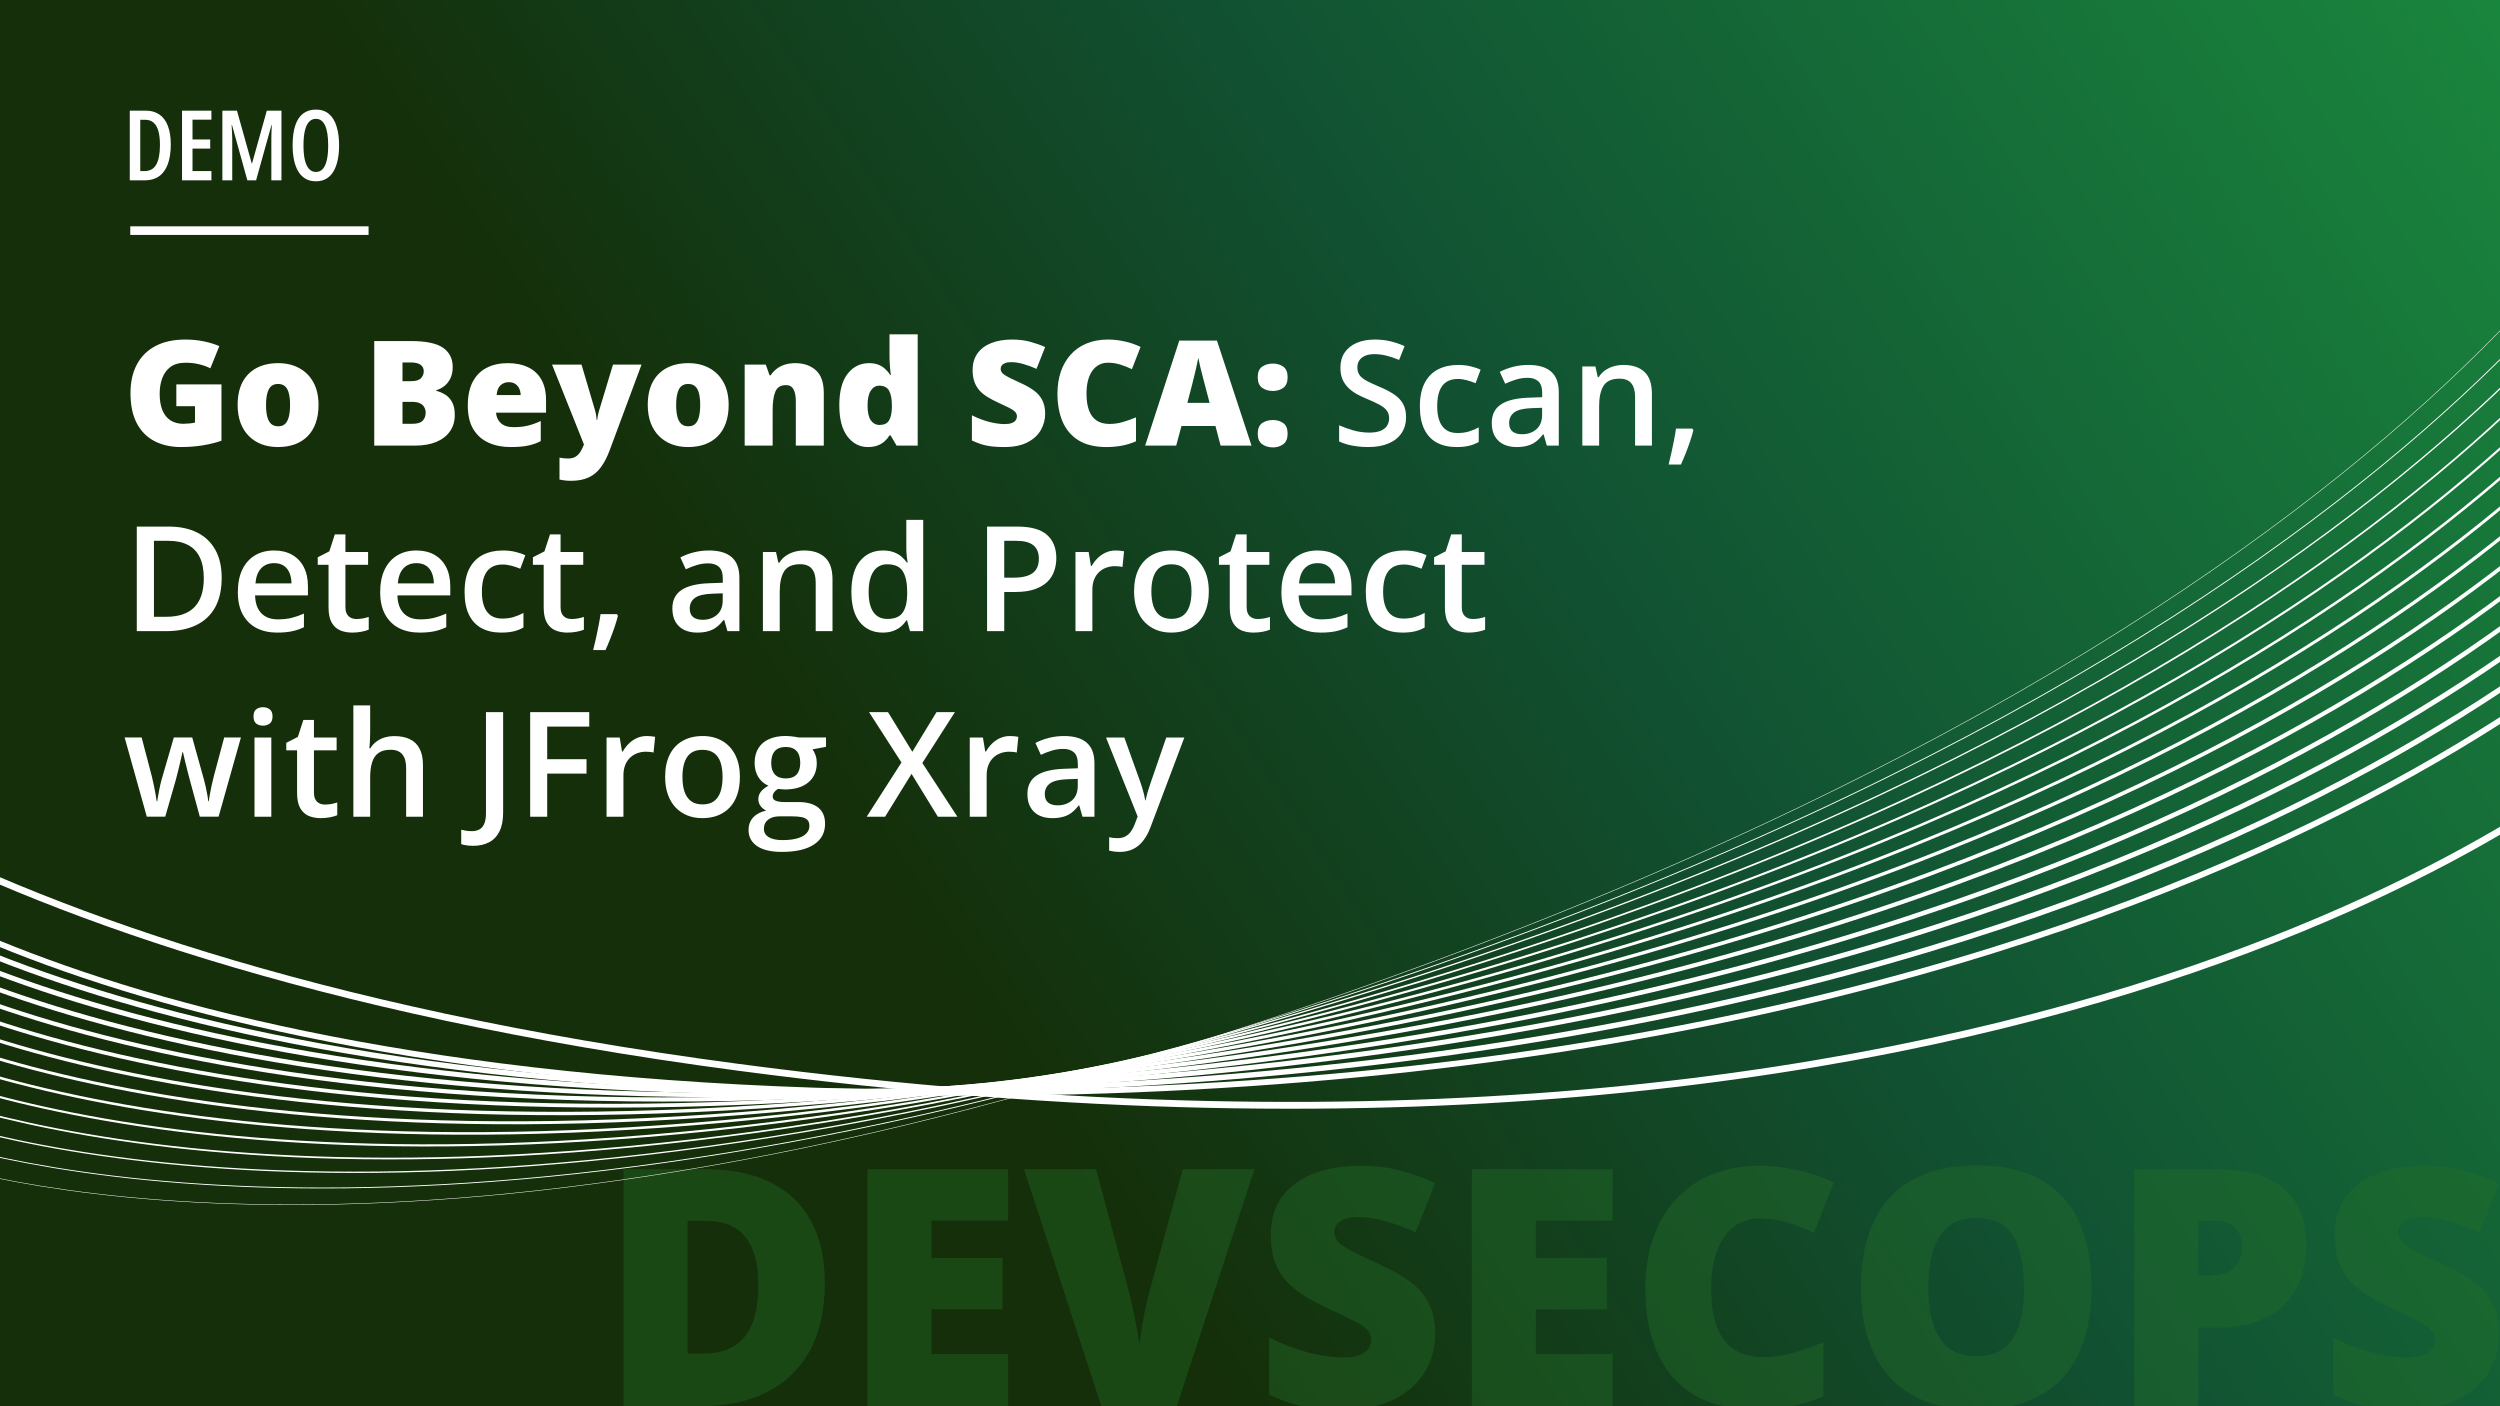 <?xml version="1.0" encoding="UTF-8"?>
<svg xmlns="http://www.w3.org/2000/svg" width="1280" height="720" viewBox="0 0 1280 720" fill="none">
  <rect x="0" y="0" width="1280" height="720" fill="#808080" stroke="none"/>
  <g clip-path="url(#clip0_4035_701)">
    <rect width="1280" height="720" fill="url(#paint0_linear_4035_701)"></rect>
    <path opacity="0.4" d="M422.295 656.748C422.295 670.859 419.666 682.591 414.409 691.943C409.152 701.296 401.737 708.324 392.163 713.027C382.645 717.676 371.439 720 358.545 720H319.282V598.643H361.284C374.344 598.643 385.412 600.884 394.487 605.366C403.563 609.849 410.452 616.406 415.156 625.039C419.915 633.672 422.295 644.242 422.295 656.748ZM388.262 657.91C388.262 650.55 387.266 644.463 385.273 639.648C383.337 634.779 380.404 631.154 376.475 628.774C372.546 626.34 367.593 625.122 361.616 625.122H352.07V693.105H359.375C369.336 693.105 376.641 690.228 381.289 684.473C385.938 678.662 388.262 669.808 388.262 657.91ZM516.177 720H444.126L444.126 598.643H516.177V624.956H476.914V644.048H513.271V670.361H476.914V693.271H516.177V720ZM642.266 598.643L602.505 720L563.906 720L524.312 598.643L561.167 598.643L577.686 660.151C578.294 662.476 578.986 665.464 579.761 669.116C580.591 672.713 581.338 676.31 582.002 679.907C582.721 683.504 583.164 686.437 583.33 688.706C583.551 686.437 583.966 683.532 584.575 679.99C585.184 676.449 585.848 672.907 586.567 669.365C587.342 665.768 588.062 662.808 588.726 660.483L605.576 598.643H642.266ZM734.819 683.145C734.819 689.73 733.159 695.983 729.839 701.904C726.519 707.77 721.344 712.529 714.316 716.182C707.344 719.834 698.324 721.66 687.256 721.66C681.722 721.66 676.852 721.411 672.646 720.913C668.496 720.415 664.622 719.613 661.025 718.506C657.428 717.344 653.693 715.85 649.819 714.023V684.805C656.405 688.125 663.045 690.671 669.741 692.441C676.437 694.157 682.497 695.015 687.92 695.015C691.185 695.015 693.841 694.627 695.889 693.853C697.992 693.078 699.541 692.026 700.537 690.698C701.533 689.315 702.031 687.738 702.031 685.967C702.031 683.864 701.284 682.093 699.79 680.654C698.351 679.16 696.027 677.611 692.817 676.006C689.608 674.401 685.374 672.409 680.117 670.029C675.635 667.926 671.567 665.768 667.915 663.555C664.318 661.341 661.219 658.823 658.618 656.001C656.073 653.123 654.108 649.775 652.725 645.957C651.341 642.139 650.649 637.629 650.649 632.427C650.649 624.624 652.559 618.094 656.377 612.837C660.251 607.524 665.618 603.54 672.48 600.884C679.398 598.228 687.367 596.899 696.387 596.899C704.3 596.899 711.411 597.785 717.72 599.556C724.084 601.326 729.784 603.346 734.819 605.615L724.775 630.933C719.574 628.553 714.455 626.672 709.419 625.288C704.383 623.849 699.707 623.13 695.391 623.13C692.568 623.13 690.244 623.49 688.418 624.209C686.647 624.873 685.319 625.786 684.434 626.948C683.604 628.11 683.188 629.438 683.188 630.933C683.188 632.814 683.908 634.502 685.347 635.996C686.841 637.49 689.303 639.123 692.734 640.894C696.221 642.609 700.952 644.85 706.929 647.617C712.85 650.273 717.886 653.151 722.036 656.25C726.187 659.294 729.341 662.974 731.499 667.29C733.713 671.551 734.819 676.836 734.819 683.145ZM825.63 720H753.579V598.643H825.63V624.956H786.367V644.048H822.725V670.361H786.367V693.271H825.63V720ZM900.918 623.794C897.044 623.794 893.586 624.624 890.542 626.284C887.498 627.889 884.897 630.241 882.739 633.34C880.581 636.439 878.921 640.229 877.759 644.712C876.652 649.139 876.099 654.175 876.099 659.819C876.099 667.456 877.067 673.875 879.004 679.077C880.941 684.279 883.874 688.208 887.803 690.864C891.787 693.521 896.768 694.849 902.744 694.849C908.167 694.849 913.369 694.102 918.35 692.607C923.385 691.113 928.449 689.315 933.54 687.212V714.937C928.172 717.316 922.666 719.032 917.021 720.083C911.432 721.134 905.483 721.66 899.175 721.66C886.004 721.66 875.213 719.059 866.802 713.857C858.446 708.6 852.275 701.323 848.291 692.026C844.362 682.729 842.397 671.938 842.397 659.653C842.397 650.467 843.67 642.056 846.216 634.419C848.817 626.782 852.607 620.169 857.588 614.58C862.568 608.936 868.711 604.591 876.016 601.548C883.376 598.449 891.787 596.899 901.25 596.899C907.116 596.899 913.286 597.591 919.761 598.975C926.291 600.303 932.655 602.461 938.853 605.449L928.809 631.265C924.382 629.162 919.899 627.391 915.361 625.952C910.824 624.513 906.009 623.794 900.918 623.794ZM1070.83 659.155C1070.83 668.507 1069.7 677.03 1067.43 684.722C1065.22 692.358 1061.73 698.944 1056.97 704.478C1052.21 710.011 1046.1 714.272 1038.63 717.261C1031.16 720.194 1022.22 721.66 1011.82 721.66C1001.63 721.66 992.808 720.194 985.337 717.261C977.922 714.272 971.807 710.039 966.992 704.561C962.178 699.027 958.608 692.414 956.284 684.722C953.96 677.03 952.798 668.452 952.798 658.989C952.798 646.372 954.873 635.415 959.023 626.118C963.229 616.766 969.704 609.544 978.447 604.453C987.191 599.307 998.369 596.733 1011.98 596.733C1025.82 596.733 1037.05 599.307 1045.68 604.453C1054.37 609.6 1060.74 616.849 1064.78 626.201C1068.82 635.553 1070.83 646.538 1070.83 659.155ZM987.329 659.155C987.329 666.46 988.159 672.741 989.819 677.998C991.479 683.255 994.108 687.295 997.705 690.117C1001.3 692.939 1006.01 694.351 1011.82 694.351C1017.85 694.351 1022.64 692.939 1026.18 690.117C1029.77 687.295 1032.35 683.255 1033.9 677.998C1035.5 672.741 1036.3 666.46 1036.3 659.155C1036.3 648.198 1034.48 639.538 1030.83 633.174C1027.17 626.81 1020.89 623.628 1011.98 623.628C1006.06 623.628 1001.27 625.067 997.622 627.944C994.025 630.822 991.396 634.917 989.736 640.229C988.132 645.542 987.329 651.851 987.329 659.155ZM1134.75 598.643C1150.14 598.643 1161.65 601.991 1169.28 608.687C1176.97 615.382 1180.82 624.901 1180.82 637.241C1180.82 642.775 1180.02 648.088 1178.41 653.179C1176.86 658.27 1174.29 662.808 1170.69 666.792C1167.15 670.776 1162.42 673.931 1156.5 676.255C1150.63 678.579 1143.38 679.741 1134.75 679.741L1125.54 679.741V720H1092.75V598.643H1134.75ZM1134 625.122H1125.54V653.013H1132.01C1134.83 653.013 1137.46 652.542 1139.9 651.602C1142.33 650.605 1144.27 649.028 1145.71 646.87C1147.2 644.657 1147.95 641.724 1147.95 638.071C1147.95 634.253 1146.81 631.154 1144.55 628.774C1142.28 626.34 1138.76 625.122 1134 625.122ZM1279.52 683.145C1279.52 689.73 1277.86 695.983 1274.54 701.904C1271.22 707.77 1266.04 712.529 1259.01 716.182C1252.04 719.834 1243.02 721.66 1231.95 721.66C1226.42 721.66 1221.55 721.411 1217.34 720.913C1213.19 720.415 1209.32 719.613 1205.72 718.506C1202.13 717.344 1198.39 715.85 1194.52 714.023V684.805C1201.1 688.125 1207.74 690.671 1214.44 692.441C1221.13 694.157 1227.19 695.015 1232.62 695.015C1235.88 695.015 1238.54 694.627 1240.59 693.853C1242.69 693.078 1244.24 692.026 1245.23 690.698C1246.23 689.315 1246.73 687.738 1246.73 685.967C1246.73 683.864 1245.98 682.093 1244.49 680.654C1243.05 679.16 1240.72 677.611 1237.51 676.006C1234.31 674.401 1230.07 672.409 1224.81 670.029C1220.33 667.926 1216.26 665.768 1212.61 663.555C1209.02 661.341 1205.92 658.823 1203.32 656.001C1200.77 653.123 1198.81 649.775 1197.42 645.957C1196.04 642.139 1195.35 637.629 1195.35 632.427C1195.35 624.624 1197.26 618.094 1201.07 612.837C1204.95 607.524 1210.32 603.54 1217.18 600.884C1224.1 598.228 1232.06 596.899 1241.08 596.899C1249 596.899 1256.11 597.785 1262.42 599.556C1268.78 601.326 1274.48 603.346 1279.52 605.615L1269.47 630.933C1264.27 628.553 1259.15 626.672 1254.12 625.288C1249.08 623.849 1244.4 623.13 1240.09 623.13C1237.27 623.13 1234.94 623.49 1233.12 624.209C1231.34 624.873 1230.02 625.786 1229.13 626.948C1228.3 628.11 1227.89 629.438 1227.89 630.933C1227.89 632.814 1228.61 634.502 1230.04 635.996C1231.54 637.49 1234 639.123 1237.43 640.894C1240.92 642.609 1245.65 644.85 1251.63 647.617C1257.55 650.273 1262.58 653.151 1266.73 656.25C1270.88 659.294 1274.04 662.974 1276.2 667.29C1278.41 671.551 1279.52 676.836 1279.52 683.145Z" fill="#257029"></path>
    <g style="mix-blend-mode:overlay">
      <path d="M-113.93 417.61C-113.93 417.61 18.51 553.2 457.14 559.34C1148.14 569.02 1393.01 277.9 1393.01 277.9" stroke="white" stroke-width="3" stroke-miterlimit="10"></path>
      <path d="M-177.54 338.02C-177.54 338.02 -60.813 488.362 377.805 546.427C1068.79 637.908 1348.25 377.815 1348.25 377.815" stroke="white" stroke-width="3.5" stroke-miterlimit="10"></path>
      <path d="M-109.04 430.87C-109.04 430.87 28.59 562.26 464.59 558.76C1155.73 551.99 1391.28 260.22 1391.28 260.22" stroke="white" stroke-width="2.79" stroke-miterlimit="10"></path>
      <path d="M-104.14 444.13C-104.14 444.13 38.68 571.32 472.05 558.18C1163.32 534.97 1389.57 242.55 1389.57 242.55" stroke="white" stroke-width="2.58" stroke-miterlimit="10"></path>
      <path d="M-99.25 457.38C-99.25 457.38 48.8 581.33 479.51 557.59C1171 519.48 1387.85 224.86 1387.85 224.86" stroke="white" stroke-width="2.37" stroke-miterlimit="10"></path>
      <path d="M-94.36 470.64C-94.36 470.64 58.92 590.58 486.96 557.01C1178.65 502.77 1386.12 207.18 1386.12 207.18" stroke="white" stroke-width="2.15" stroke-miterlimit="10"></path>
      <path d="M-89.47 483.9C-89.47 483.9 69.03 599.76 494.42 556.43C1186.3 485.95 1384.41 189.5 1384.41 189.5" stroke="white" stroke-width="1.94" stroke-miterlimit="10"></path>
      <path d="M-84.58 497.16C-84.58 497.16 79.14 608.87 501.87 555.85C1193.95 469.04 1382.68 171.83 1382.68 171.83" stroke="white" stroke-width="1.73" stroke-miterlimit="10"></path>
      <path d="M-79.68 510.41C-79.68 510.41 89.26 617.91 509.33 555.26C1201.59 452 1380.97 154.14 1380.97 154.14" stroke="white" stroke-width="1.52" stroke-miterlimit="10"></path>
      <path d="M-74.79 523.67C-74.79 523.67 99.36 626.9 516.79 554.68C1209.22 434.87 1379.25 136.46 1379.25 136.46" stroke="white" stroke-width="1.31" stroke-miterlimit="10"></path>
      <path d="M-69.9 536.93C-69.9 536.93 109.44 635.83 524.24 554.1C1216.81 417.64 1377.52 118.78 1377.52 118.78" stroke="white" stroke-width="1.1" stroke-miterlimit="10"></path>
      <path d="M-65.01 550.18C-65.01 550.18 119.5 644.68 531.69 553.5C1224.38 400.29 1375.81 101.09 1375.81 101.09" stroke="white" stroke-width="0.88" stroke-miterlimit="10"></path>
      <path d="M-60.12 563.44C-60.12 563.44 129.37 652.82 539.15 552.92C1231.62 381.72 1374.09 83.41 1374.09 83.41" stroke="white" stroke-width="0.67" stroke-miterlimit="10"></path>
      <path d="M-55.22 576.7C-55.22 576.7 139.46 661.88 546.61 552.34C1239.21 364.69 1372.37 65.73 1372.37 65.73" stroke="white" stroke-width="0.46" stroke-miterlimit="10"></path>
      <path d="M-50.33 589.95C-50.33 589.95 149.53 670.93 554.07 551.75C1246.8 347.67 1370.65 48.05 1370.65 48.05" stroke="white" stroke-width="0.25" stroke-miterlimit="10"></path>
    </g>
    <path d="M90.283 196.809H113.391V225.666C110.632 226.618 107.47 227.4 103.906 228.01C100.341 228.596 96.606 228.889 92.7 228.889C87.548 228.889 83.032 227.888 79.15 225.886C75.268 223.884 72.241 220.844 70.068 216.767C67.895 212.666 66.809 207.49 66.809 201.24C66.809 195.625 67.883 190.779 70.031 186.701C72.18 182.6 75.341 179.438 79.516 177.217C83.715 174.97 88.855 173.847 94.934 173.847C98.278 173.847 101.452 174.165 104.455 174.8C107.458 175.434 110.07 176.24 112.292 177.217L107.714 188.569C105.786 187.617 103.784 186.909 101.708 186.445C99.633 185.957 97.399 185.713 95.007 185.713C91.809 185.713 89.233 186.433 87.28 187.873C85.351 189.314 83.947 191.242 83.068 193.659C82.189 196.052 81.75 198.701 81.75 201.606C81.75 204.927 82.214 207.734 83.142 210.029C84.094 212.3 85.473 214.033 87.28 215.229C89.111 216.401 91.32 216.987 93.908 216.987C94.763 216.987 95.8 216.926 97.021 216.804C98.266 216.682 99.206 216.535 99.841 216.365V207.978H90.283V196.809ZM163.085 207.319C163.085 210.786 162.609 213.862 161.657 216.548C160.705 219.233 159.326 221.491 157.519 223.323C155.712 225.154 153.527 226.545 150.964 227.497C148.4 228.425 145.507 228.889 142.285 228.889C139.282 228.889 136.523 228.425 134.008 227.497C131.518 226.545 129.345 225.154 127.49 223.323C125.634 221.491 124.194 219.233 123.168 216.548C122.167 213.862 121.667 210.786 121.667 207.319C121.667 202.729 122.497 198.847 124.157 195.674C125.842 192.5 128.234 190.083 131.335 188.423C134.46 186.762 138.183 185.932 142.504 185.932C146.484 185.932 150.024 186.762 153.125 188.423C156.225 190.083 158.654 192.5 160.412 195.674C162.194 198.847 163.085 202.729 163.085 207.319ZM136.206 207.319C136.206 209.687 136.413 211.689 136.828 213.325C137.243 214.936 137.902 216.169 138.806 217.024C139.733 217.854 140.942 218.269 142.431 218.269C143.92 218.269 145.104 217.854 145.983 217.024C146.862 216.169 147.497 214.936 147.888 213.325C148.303 211.689 148.51 209.687 148.51 207.319C148.51 204.951 148.303 202.973 147.888 201.386C147.497 199.8 146.85 198.603 145.947 197.798C145.068 196.992 143.872 196.589 142.358 196.589C140.185 196.589 138.61 197.492 137.634 199.299C136.682 201.106 136.206 203.779 136.206 207.319ZM191.613 174.616H210.29C218.029 174.616 223.547 175.764 226.843 178.059C230.139 180.354 231.787 183.65 231.787 187.947C231.787 190.29 231.359 192.28 230.505 193.916C229.675 195.552 228.613 196.845 227.319 197.798C226.049 198.75 224.743 199.397 223.4 199.739V200.105C224.865 200.471 226.318 201.081 227.758 201.936C229.223 202.766 230.432 204.023 231.384 205.708C232.36 207.368 232.849 209.626 232.849 212.483C232.849 215.73 232.019 218.525 230.358 220.869C228.723 223.213 226.379 225.019 223.327 226.289C220.275 227.534 216.65 228.156 212.451 228.156H191.613V174.616ZM206.079 195.161H210.437C212.829 195.161 214.514 194.673 215.49 193.696C216.467 192.695 216.955 191.487 216.955 190.071C216.955 188.606 216.394 187.495 215.271 186.738C214.172 185.957 212.463 185.566 210.144 185.566H206.079V195.161ZM206.079 205.744V216.987H211.169C213.684 216.987 215.441 216.45 216.442 215.376C217.443 214.277 217.944 212.91 217.944 211.274C217.944 210.322 217.724 209.431 217.285 208.601C216.87 207.746 216.149 207.063 215.124 206.55C214.099 206.013 212.683 205.744 210.876 205.744H206.079ZM259.985 185.932C264.013 185.932 267.492 186.64 270.422 188.056C273.352 189.448 275.61 191.548 277.197 194.355C278.784 197.163 279.577 200.678 279.577 204.902V211.274H253.979C254.101 213.447 254.907 215.229 256.396 216.621C257.91 218.012 260.131 218.708 263.061 218.708C265.649 218.708 268.017 218.452 270.166 217.939C272.338 217.427 274.572 216.633 276.867 215.559V225.849C274.865 226.899 272.68 227.668 270.312 228.156C267.944 228.645 264.953 228.889 261.34 228.889C257.165 228.889 253.43 228.144 250.134 226.655C246.838 225.166 244.238 222.859 242.333 219.734C240.454 216.609 239.514 212.593 239.514 207.685C239.514 202.705 240.368 198.615 242.077 195.417C243.786 192.195 246.179 189.814 249.255 188.276C252.331 186.714 255.908 185.932 259.985 185.932ZM260.498 195.674C258.813 195.674 257.397 196.211 256.25 197.285C255.126 198.335 254.467 199.995 254.272 202.265H266.577C266.552 201.045 266.308 199.934 265.844 198.933C265.38 197.932 264.697 197.138 263.793 196.552C262.915 195.967 261.816 195.674 260.498 195.674ZM282.653 186.665H297.741L304.772 210.469C304.87 210.81 304.968 211.238 305.065 211.75C305.163 212.239 305.249 212.763 305.322 213.325C305.395 213.886 305.444 214.436 305.468 214.973H305.761C305.883 213.972 306.018 213.105 306.164 212.373C306.335 211.616 306.494 211.006 306.64 210.542L313.854 186.665H328.466L312.06 230.793C310.791 234.162 309.313 236.982 307.629 239.253C305.969 241.548 303.906 243.269 301.44 244.416C298.999 245.588 295.959 246.174 292.321 246.174C291.003 246.174 289.868 246.101 288.916 245.954C287.988 245.832 287.17 245.698 286.462 245.552V234.309C286.999 234.406 287.658 234.504 288.439 234.602C289.221 234.699 290.039 234.748 290.893 234.748C292.48 234.748 293.762 234.431 294.738 233.796C295.739 233.161 296.557 232.319 297.192 231.269C297.827 230.244 298.376 229.133 298.84 227.937L298.986 227.571L282.653 186.665ZM373.071 207.319C373.071 210.786 372.595 213.862 371.643 216.548C370.69 219.233 369.311 221.491 367.504 223.323C365.698 225.154 363.513 226.545 360.949 227.497C358.386 228.425 355.493 228.889 352.27 228.889C349.267 228.889 346.508 228.425 343.994 227.497C341.503 226.545 339.331 225.154 337.475 223.323C335.62 221.491 334.179 219.233 333.154 216.548C332.153 213.862 331.652 210.786 331.652 207.319C331.652 202.729 332.482 198.847 334.143 195.674C335.827 192.5 338.22 190.083 341.32 188.423C344.445 186.762 348.168 185.932 352.49 185.932C356.469 185.932 360.009 186.762 363.11 188.423C366.21 190.083 368.64 192.5 370.397 195.674C372.18 198.847 373.071 202.729 373.071 207.319ZM346.191 207.319C346.191 209.687 346.398 211.689 346.813 213.325C347.229 214.936 347.888 216.169 348.791 217.024C349.719 217.854 350.927 218.269 352.417 218.269C353.906 218.269 355.09 217.854 355.969 217.024C356.848 216.169 357.482 214.936 357.873 213.325C358.288 211.689 358.496 209.687 358.496 207.319C358.496 204.951 358.288 202.973 357.873 201.386C357.482 199.8 356.835 198.603 355.932 197.798C355.053 196.992 353.857 196.589 352.343 196.589C350.17 196.589 348.596 197.492 347.619 199.299C346.667 201.106 346.191 203.779 346.191 207.319ZM407.238 185.932C411.511 185.932 415.002 187.141 417.712 189.558C420.422 191.975 421.777 195.844 421.777 201.167V228.156H407.458V205.525C407.458 202.766 407.055 200.691 406.25 199.299C405.468 197.883 404.199 197.175 402.441 197.175C399.731 197.175 397.912 198.286 396.984 200.508C396.057 202.705 395.593 205.866 395.593 209.992V228.156H381.274V186.665H392.077L394.018 192.158H394.567C395.446 190.84 396.496 189.717 397.717 188.789C398.938 187.861 400.341 187.153 401.928 186.665C403.515 186.177 405.285 185.932 407.238 185.932ZM444.409 228.889C440.136 228.889 436.621 227.07 433.862 223.432C431.103 219.795 429.724 214.472 429.724 207.466C429.724 200.385 431.14 195.027 433.972 191.389C436.804 187.751 440.466 185.932 444.958 185.932C446.813 185.932 448.413 186.201 449.755 186.738C451.098 187.275 452.258 188.008 453.234 188.935C454.235 189.839 455.102 190.864 455.834 192.011H456.127C455.957 190.962 455.798 189.521 455.651 187.69C455.505 185.835 455.432 184.028 455.432 182.27V171.174H469.86V228.156H459.057L455.981 222.92H455.432C454.772 224.018 453.942 225.019 452.941 225.923C451.965 226.826 450.769 227.546 449.353 228.083C447.961 228.62 446.313 228.889 444.409 228.889ZM450.268 217.573C452.563 217.573 454.174 216.853 455.102 215.412C456.054 213.948 456.567 211.726 456.64 208.747V207.612C456.64 204.341 456.176 201.838 455.249 200.105C454.345 198.347 452.636 197.468 450.122 197.468C448.413 197.468 446.997 198.298 445.874 199.958C444.75 201.618 444.189 204.194 444.189 207.685C444.189 211.128 444.75 213.642 445.874 215.229C447.021 216.792 448.486 217.573 450.268 217.573ZM535.119 211.897C535.119 214.802 534.387 217.561 532.922 220.173C531.457 222.761 529.174 224.861 526.074 226.472C522.998 228.083 519.018 228.889 514.135 228.889C511.694 228.889 509.545 228.779 507.69 228.559C505.859 228.34 504.15 227.986 502.563 227.497C500.976 226.985 499.328 226.325 497.619 225.52V212.629C500.524 214.094 503.454 215.217 506.408 215.998C509.362 216.755 512.036 217.134 514.428 217.134C515.869 217.134 517.041 216.963 517.944 216.621C518.872 216.279 519.555 215.815 519.995 215.229C520.434 214.619 520.654 213.923 520.654 213.142C520.654 212.214 520.324 211.433 519.665 210.798C519.03 210.139 518.005 209.455 516.589 208.747C515.173 208.039 513.305 207.16 510.986 206.111C509.008 205.183 507.214 204.231 505.603 203.254C504.016 202.278 502.648 201.167 501.501 199.922C500.378 198.652 499.511 197.175 498.901 195.49C498.291 193.806 497.985 191.816 497.985 189.521C497.985 186.079 498.828 183.198 500.512 180.879C502.221 178.535 504.589 176.777 507.617 175.605C510.668 174.433 514.184 173.847 518.164 173.847C521.655 173.847 524.792 174.238 527.575 175.019C530.383 175.801 532.897 176.692 535.119 177.693L530.688 188.862C528.393 187.812 526.135 186.982 523.913 186.372C521.691 185.737 519.628 185.42 517.724 185.42C516.479 185.42 515.454 185.578 514.648 185.896C513.867 186.189 513.281 186.592 512.89 187.104C512.524 187.617 512.341 188.203 512.341 188.862C512.341 189.692 512.658 190.437 513.293 191.096C513.952 191.755 515.039 192.475 516.552 193.257C518.09 194.013 520.178 195.002 522.814 196.223C525.427 197.395 527.648 198.664 529.479 200.031C531.311 201.374 532.702 202.998 533.654 204.902C534.631 206.782 535.119 209.114 535.119 211.897ZM567.236 185.713C565.527 185.713 564.001 186.079 562.658 186.811C561.315 187.519 560.168 188.557 559.216 189.924C558.264 191.291 557.531 192.964 557.019 194.941C556.53 196.894 556.286 199.116 556.286 201.606C556.286 204.975 556.713 207.807 557.568 210.102C558.422 212.397 559.716 214.131 561.45 215.302C563.208 216.474 565.405 217.06 568.042 217.06C570.434 217.06 572.729 216.731 574.926 216.072C577.148 215.412 579.382 214.619 581.628 213.691V225.923C579.26 226.972 576.831 227.729 574.34 228.193C571.875 228.657 569.25 228.889 566.467 228.889C560.656 228.889 555.896 227.741 552.185 225.447C548.498 223.127 545.776 219.917 544.018 215.815C542.285 211.714 541.418 206.953 541.418 201.533C541.418 197.48 541.979 193.769 543.103 190.4C544.25 187.031 545.922 184.114 548.12 181.648C550.317 179.157 553.027 177.241 556.25 175.898C559.497 174.531 563.208 173.847 567.382 173.847C569.97 173.847 572.692 174.153 575.549 174.763C578.43 175.349 581.237 176.301 583.972 177.619L579.541 189.009C577.587 188.081 575.61 187.3 573.608 186.665C571.606 186.03 569.482 185.713 567.236 185.713ZM624.951 228.156L622.314 218.122H604.919L602.209 228.156H586.315L603.784 174.397H623.083L640.771 228.156H624.951ZM619.311 206.257L617.004 197.468C616.76 196.516 616.406 195.161 615.942 193.403C615.478 191.621 615.014 189.79 614.55 187.91C614.111 186.006 613.769 184.443 613.525 183.222C613.305 184.443 612.988 185.957 612.573 187.763C612.182 189.546 611.767 191.316 611.328 193.073C610.913 194.831 610.546 196.296 610.229 197.468L607.922 206.257H619.311ZM643.957 222.077C643.957 219.49 644.714 217.671 646.228 216.621C647.766 215.571 649.609 215.046 651.757 215.046C653.784 215.046 655.542 215.571 657.031 216.621C658.52 217.671 659.265 219.49 659.265 222.077C659.265 224.543 658.52 226.325 657.031 227.424C655.542 228.523 653.784 229.072 651.757 229.072C649.609 229.072 647.766 228.523 646.228 227.424C644.714 226.325 643.957 224.543 643.957 222.077ZM643.957 193.147C643.957 190.583 644.714 188.777 646.228 187.727C647.766 186.677 649.609 186.152 651.757 186.152C653.784 186.152 655.542 186.677 657.031 187.727C658.52 188.777 659.265 190.583 659.265 193.147C659.265 195.661 658.52 197.468 657.031 198.567C655.542 199.641 653.784 200.178 651.757 200.178C649.609 200.178 647.766 199.641 646.228 198.567C644.714 197.468 643.957 195.661 643.957 193.147ZM719.909 213.581C719.909 216.755 719.128 219.49 717.565 221.784C716.027 224.079 713.806 225.837 710.9 227.058C708.02 228.279 704.577 228.889 700.573 228.889C698.62 228.889 696.752 228.779 694.97 228.559C693.188 228.34 691.503 228.022 689.917 227.607C688.354 227.168 686.926 226.643 685.632 226.032V217.756C687.805 218.708 690.234 219.575 692.919 220.356C695.605 221.113 698.339 221.491 701.123 221.491C703.393 221.491 705.273 221.198 706.762 220.613C708.276 220.002 709.399 219.148 710.131 218.049C710.864 216.926 711.23 215.62 711.23 214.131C711.23 212.544 710.803 211.201 709.948 210.102C709.094 209.004 707.8 208.003 706.066 207.099C704.357 206.172 702.209 205.183 699.621 204.133C697.863 203.425 696.179 202.619 694.567 201.716C692.98 200.813 691.564 199.751 690.319 198.53C689.074 197.309 688.085 195.869 687.353 194.209C686.645 192.524 686.291 190.547 686.291 188.276C686.291 185.249 687.011 182.661 688.452 180.512C689.917 178.364 691.967 176.716 694.604 175.569C697.265 174.421 700.366 173.847 703.906 173.847C706.713 173.847 709.35 174.14 711.816 174.726C714.306 175.312 716.748 176.142 719.14 177.217L716.357 184.284C714.16 183.381 712.023 182.661 709.948 182.124C707.897 181.587 705.798 181.318 703.649 181.318C701.794 181.318 700.219 181.599 698.925 182.16C697.631 182.722 696.643 183.515 695.959 184.541C695.3 185.542 694.97 186.738 694.97 188.13C694.97 189.692 695.349 191.01 696.105 192.085C696.887 193.135 698.083 194.099 699.694 194.978C701.33 195.857 703.43 196.833 705.993 197.907C708.947 199.128 711.45 200.41 713.5 201.753C715.576 203.095 717.163 204.707 718.261 206.587C719.36 208.442 719.909 210.774 719.909 213.581ZM745.69 228.889C741.857 228.889 738.537 228.144 735.729 226.655C732.922 225.166 730.761 222.883 729.248 219.807C727.734 216.731 726.977 212.824 726.977 208.088C726.977 203.156 727.807 199.128 729.467 196.003C731.127 192.878 733.422 190.571 736.352 189.082C739.306 187.593 742.688 186.848 746.496 186.848C748.913 186.848 751.098 187.092 753.051 187.58C755.029 188.044 756.701 188.618 758.068 189.302L755.505 196.186C754.016 195.576 752.49 195.063 750.927 194.648C749.365 194.233 747.863 194.026 746.423 194.026C744.055 194.026 742.077 194.551 740.49 195.6C738.928 196.65 737.756 198.213 736.975 200.288C736.218 202.363 735.839 204.939 735.839 208.015C735.839 210.993 736.23 213.508 737.011 215.559C737.792 217.585 738.952 219.123 740.49 220.173C742.028 221.198 743.92 221.711 746.167 221.711C748.388 221.711 750.378 221.443 752.136 220.906C753.894 220.368 755.554 219.673 757.116 218.818V226.289C755.578 227.168 753.93 227.815 752.172 228.23C750.415 228.669 748.254 228.889 745.69 228.889ZM782.531 186.848C787.658 186.848 791.528 187.983 794.14 190.254C796.777 192.524 798.095 196.064 798.095 200.874V228.156H791.979L790.332 222.407H790.039C788.891 223.872 787.707 225.08 786.486 226.032C785.266 226.985 783.85 227.693 782.238 228.156C780.651 228.645 778.71 228.889 776.416 228.889C773.999 228.889 771.838 228.449 769.934 227.571C768.029 226.667 766.528 225.3 765.429 223.469C764.331 221.638 763.781 219.319 763.781 216.511C763.781 212.336 765.332 209.199 768.432 207.099C771.557 205 776.269 203.84 782.568 203.62L789.599 203.364V201.24C789.599 198.432 788.94 196.43 787.622 195.234C786.328 194.038 784.497 193.44 782.128 193.44C780.102 193.44 778.137 193.733 776.232 194.319C774.328 194.905 772.473 195.625 770.666 196.479L767.883 190.4C769.86 189.35 772.106 188.496 774.621 187.837C777.16 187.177 779.797 186.848 782.531 186.848ZM789.562 208.784L784.326 208.967C780.029 209.114 777.014 209.846 775.28 211.164C773.547 212.483 772.68 214.289 772.68 216.584C772.68 218.586 773.278 220.051 774.475 220.979C775.671 221.882 777.246 222.334 779.199 222.334C782.177 222.334 784.643 221.491 786.596 219.807C788.574 218.098 789.562 215.595 789.562 212.3V208.784ZM831.274 186.848C835.839 186.848 839.392 188.032 841.931 190.4C844.494 192.744 845.776 196.516 845.776 201.716V228.156H837.17V203.327C837.17 200.178 836.523 197.822 835.229 196.26C833.935 194.673 831.933 193.879 829.223 193.879C825.292 193.879 822.558 195.088 821.02 197.505C819.506 199.922 818.75 203.425 818.75 208.015V228.156H810.144V187.617H816.845L818.054 193.11H818.53C819.409 191.694 820.495 190.534 821.789 189.631C823.107 188.703 824.572 188.008 826.184 187.544C827.819 187.08 829.516 186.848 831.274 186.848ZM866.503 219.441L867.016 220.283C866.577 222.041 866.015 223.933 865.332 225.959C864.648 227.986 863.903 230.012 863.098 232.038C862.292 234.089 861.474 236.018 860.644 237.824H854.345C854.858 235.847 855.346 233.772 855.81 231.599C856.298 229.45 856.738 227.326 857.128 225.227C857.543 223.103 857.873 221.174 858.117 219.441H866.503ZM113.5 295.874C113.5 301.904 112.377 306.946 110.131 310.998C107.885 315.027 104.626 318.066 100.354 320.117C96.081 322.143 90.93 323.156 84.899 323.156H70.031V269.616H86.511C92.053 269.616 96.838 270.617 100.866 272.619C104.895 274.597 108.007 277.539 110.205 281.445C112.402 285.327 113.5 290.136 113.5 295.874ZM104.345 296.13C104.345 291.736 103.649 288.122 102.258 285.29C100.891 282.458 98.864 280.359 96.179 278.991C93.518 277.6 90.234 276.904 86.328 276.904H78.82V315.796H85.046C91.516 315.796 96.35 314.148 99.548 310.852C102.746 307.556 104.345 302.649 104.345 296.13ZM140.307 281.848C143.92 281.848 147.021 282.593 149.609 284.082C152.197 285.571 154.187 287.683 155.578 290.417C156.97 293.152 157.666 296.423 157.666 300.232V304.846H130.603C130.7 308.777 131.75 311.804 133.752 313.928C135.778 316.052 138.61 317.114 142.248 317.114C144.836 317.114 147.155 316.87 149.206 316.382C151.281 315.869 153.417 315.124 155.615 314.148V321.142C153.588 322.094 151.525 322.79 149.426 323.23C147.326 323.669 144.812 323.889 141.882 323.889C137.902 323.889 134.399 323.12 131.372 321.582C128.369 320.019 126.013 317.7 124.304 314.624C122.619 311.548 121.777 307.727 121.777 303.161C121.777 298.62 122.546 294.763 124.084 291.589C125.622 288.415 127.783 285.998 130.566 284.338C133.349 282.678 136.596 281.848 140.307 281.848ZM140.307 288.33C137.597 288.33 135.4 289.209 133.715 290.967C132.055 292.724 131.079 295.3 130.786 298.694H149.243C149.218 296.667 148.876 294.873 148.217 293.31C147.583 291.748 146.606 290.527 145.288 289.648C143.994 288.769 142.333 288.33 140.307 288.33ZM182.458 316.931C183.581 316.931 184.692 316.833 185.791 316.638C186.889 316.418 187.89 316.162 188.793 315.869V322.387C187.841 322.802 186.608 323.156 185.095 323.449C183.581 323.742 182.006 323.889 180.371 323.889C178.076 323.889 176.013 323.51 174.182 322.754C172.351 321.972 170.898 320.642 169.824 318.762C168.75 316.882 168.212 314.282 168.212 310.962V289.172H162.683V285.327L168.615 282.287L171.435 273.608H176.855V282.617H188.464V289.172H176.855V310.852C176.855 312.903 177.368 314.428 178.393 315.429C179.418 316.43 180.773 316.931 182.458 316.931ZM213.183 281.848C216.796 281.848 219.897 282.593 222.485 284.082C225.073 285.571 227.062 287.683 228.454 290.417C229.846 293.152 230.542 296.423 230.542 300.232V304.846H203.479C203.576 308.777 204.626 311.804 206.628 313.928C208.654 316.052 211.486 317.114 215.124 317.114C217.712 317.114 220.031 316.87 222.082 316.382C224.157 315.869 226.293 315.124 228.491 314.148V321.142C226.464 322.094 224.401 322.79 222.302 323.23C220.202 323.669 217.688 323.889 214.758 323.889C210.778 323.889 207.275 323.12 204.248 321.582C201.245 320.019 198.889 317.7 197.18 314.624C195.495 311.548 194.653 307.727 194.653 303.161C194.653 298.62 195.422 294.763 196.96 291.589C198.498 288.415 200.659 285.998 203.442 284.338C206.225 282.678 209.472 281.848 213.183 281.848ZM213.183 288.33C210.473 288.33 208.276 289.209 206.591 290.967C204.931 292.724 203.955 295.3 203.662 298.694H222.119C222.094 296.667 221.752 294.873 221.093 293.31C220.458 291.748 219.482 290.527 218.164 289.648C216.87 288.769 215.209 288.33 213.183 288.33ZM256.579 323.889C252.746 323.889 249.426 323.144 246.618 321.655C243.811 320.166 241.65 317.883 240.136 314.807C238.623 311.731 237.866 307.824 237.866 303.088C237.866 298.156 238.696 294.128 240.356 291.003C242.016 287.878 244.311 285.571 247.241 284.082C250.195 282.593 253.576 281.848 257.385 281.848C259.802 281.848 261.987 282.092 263.94 282.58C265.917 283.044 267.59 283.618 268.957 284.302L266.394 291.186C264.904 290.576 263.378 290.063 261.816 289.648C260.253 289.233 258.752 289.026 257.312 289.026C254.943 289.026 252.966 289.551 251.379 290.6C249.816 291.65 248.645 293.213 247.863 295.288C247.106 297.363 246.728 299.939 246.728 303.015C246.728 305.993 247.119 308.508 247.9 310.559C248.681 312.585 249.841 314.123 251.379 315.173C252.917 316.198 254.809 316.711 257.055 316.711C259.277 316.711 261.267 316.443 263.024 315.906C264.782 315.368 266.442 314.673 268.005 313.818V321.289C266.467 322.168 264.819 322.815 263.061 323.23C261.303 323.669 259.143 323.889 256.579 323.889ZM292.614 316.931C293.737 316.931 294.848 316.833 295.947 316.638C297.045 316.418 298.046 316.162 298.95 315.869V322.387C297.998 322.802 296.765 323.156 295.251 323.449C293.737 323.742 292.163 323.889 290.527 323.889C288.232 323.889 286.169 323.51 284.338 322.754C282.507 321.972 281.054 320.642 279.98 318.762C278.906 316.882 278.369 314.282 278.369 310.962V289.172H272.839V285.327L278.771 282.287L281.591 273.608H287.011V282.617H298.62V289.172H287.011V310.852C287.011 312.903 287.524 314.428 288.549 315.429C289.575 316.43 290.93 316.931 292.614 316.931ZM315.869 314.441L316.381 315.283C315.942 317.041 315.38 318.933 314.697 320.959C314.013 322.986 313.269 325.012 312.463 327.038C311.657 329.089 310.839 331.018 310.009 332.824H303.71C304.223 330.847 304.711 328.772 305.175 326.599C305.664 324.45 306.103 322.326 306.494 320.227C306.909 318.103 307.238 316.174 307.482 314.441H315.869ZM363 281.848C368.127 281.848 371.997 282.983 374.609 285.254C377.246 287.524 378.564 291.064 378.564 295.874V323.156H372.448L370.8 317.407H370.507C369.36 318.872 368.176 320.08 366.955 321.032C365.734 321.985 364.318 322.693 362.707 323.156C361.12 323.645 359.179 323.889 356.884 323.889C354.467 323.889 352.307 323.449 350.402 322.571C348.498 321.667 346.997 320.3 345.898 318.469C344.799 316.638 344.25 314.319 344.25 311.511C344.25 307.336 345.8 304.199 348.901 302.099C352.026 300 356.738 298.84 363.037 298.62L370.068 298.364V296.24C370.068 293.432 369.409 291.43 368.09 290.234C366.796 289.038 364.965 288.44 362.597 288.44C360.571 288.44 358.605 288.733 356.701 289.319C354.797 289.905 352.941 290.625 351.135 291.479L348.352 285.4C350.329 284.35 352.575 283.496 355.09 282.837C357.629 282.177 360.266 281.848 363 281.848ZM370.031 303.784L364.794 303.967C360.498 304.114 357.482 304.846 355.749 306.164C354.016 307.483 353.149 309.289 353.149 311.584C353.149 313.586 353.747 315.051 354.943 315.979C356.14 316.882 357.714 317.334 359.667 317.334C362.646 317.334 365.112 316.491 367.065 314.807C369.042 313.098 370.031 310.595 370.031 307.3V303.784ZM411.743 281.848C416.308 281.848 419.86 283.032 422.399 285.4C424.963 287.744 426.245 291.516 426.245 296.716V323.156H417.639V298.327C417.639 295.178 416.992 292.822 415.698 291.26C414.404 289.673 412.402 288.879 409.692 288.879C405.761 288.879 403.027 290.088 401.489 292.505C399.975 294.922 399.218 298.425 399.218 303.015V323.156H390.612V282.617H397.314L398.522 288.11H398.999C399.877 286.694 400.964 285.534 402.258 284.631C403.576 283.703 405.041 283.008 406.652 282.544C408.288 282.08 409.985 281.848 411.743 281.848ZM451.916 323.889C447.082 323.889 443.2 322.131 440.271 318.615C437.365 315.075 435.913 309.863 435.913 302.978C435.913 296.02 437.39 290.759 440.344 287.195C443.322 283.63 447.241 281.848 452.099 281.848C454.15 281.848 455.944 282.129 457.482 282.69C459.021 283.227 460.339 283.96 461.438 284.887C462.561 285.815 463.513 286.853 464.294 288H464.697C464.575 287.243 464.428 286.157 464.257 284.741C464.111 283.301 464.038 281.97 464.038 280.749V266.174H472.68V323.156H465.942L464.404 317.627H464.038C463.305 318.799 462.377 319.861 461.254 320.813C460.156 321.74 458.837 322.485 457.299 323.047C455.786 323.608 453.991 323.889 451.916 323.889ZM454.333 316.894C458.02 316.894 460.62 315.832 462.133 313.708C463.647 311.584 464.428 308.398 464.477 304.15V303.015C464.477 298.474 463.745 294.995 462.28 292.578C460.815 290.136 458.142 288.916 454.26 288.916C451.159 288.916 448.791 290.173 447.155 292.688C445.544 295.178 444.738 298.657 444.738 303.125C444.738 307.593 445.544 311.01 447.155 313.379C448.791 315.722 451.184 316.894 454.333 316.894ZM520.947 269.616C527.856 269.616 532.897 271.032 536.071 273.865C539.245 276.697 540.832 280.664 540.832 285.766C540.832 288.086 540.466 290.295 539.733 292.395C539.025 294.47 537.854 296.313 536.218 297.925C534.582 299.511 532.421 300.769 529.736 301.697C527.075 302.624 523.791 303.088 519.885 303.088H514.172V323.156H505.383V269.616H520.947ZM520.361 276.904H514.172V295.764H518.969C521.728 295.764 524.072 295.447 526 294.812C527.929 294.153 529.394 293.115 530.395 291.699C531.396 290.283 531.896 288.415 531.896 286.096C531.896 282.995 530.957 280.688 529.077 279.175C527.221 277.661 524.316 276.904 520.361 276.904ZM571.191 281.848C571.875 281.848 572.619 281.885 573.425 281.958C574.23 282.031 574.926 282.129 575.512 282.251L574.707 290.307C574.194 290.161 573.559 290.051 572.802 289.978C572.07 289.905 571.411 289.868 570.825 289.868C569.287 289.868 567.822 290.124 566.43 290.637C565.039 291.125 563.806 291.882 562.731 292.907C561.657 293.908 560.815 295.166 560.205 296.679C559.594 298.193 559.289 299.951 559.289 301.953V323.156H550.646V282.617H557.385L558.557 289.758H558.959C559.765 288.318 560.766 286.999 561.962 285.803C563.159 284.607 564.526 283.655 566.064 282.947C567.626 282.214 569.335 281.848 571.191 281.848ZM618.908 302.795C618.908 306.164 618.469 309.155 617.59 311.767C616.711 314.38 615.429 316.589 613.745 318.396C612.06 320.178 610.034 321.545 607.666 322.497C605.297 323.425 602.624 323.889 599.646 323.889C596.862 323.889 594.311 323.425 591.992 322.497C589.672 321.545 587.658 320.178 585.949 318.396C584.265 316.589 582.958 314.38 582.031 311.767C581.103 309.155 580.639 306.164 580.639 302.795C580.639 298.327 581.408 294.543 582.946 291.443C584.509 288.318 586.73 285.937 589.611 284.302C592.492 282.666 595.922 281.848 599.902 281.848C603.637 281.848 606.933 282.666 609.79 284.302C612.646 285.937 614.88 288.318 616.491 291.443C618.103 294.568 618.908 298.352 618.908 302.795ZM589.501 302.795C589.501 305.749 589.855 308.276 590.563 310.376C591.296 312.475 592.419 314.087 593.933 315.21C595.446 316.308 597.399 316.858 599.792 316.858C602.185 316.858 604.138 316.308 605.651 315.21C607.165 314.087 608.276 312.475 608.984 310.376C609.692 308.276 610.046 305.749 610.046 302.795C610.046 299.841 609.692 297.339 608.984 295.288C608.276 293.213 607.165 291.638 605.651 290.564C604.138 289.465 602.172 288.916 599.755 288.916C596.191 288.916 593.591 290.112 591.955 292.505C590.319 294.897 589.501 298.327 589.501 302.795ZM643.884 316.931C645.007 316.931 646.118 316.833 647.216 316.638C648.315 316.418 649.316 316.162 650.219 315.869V322.387C649.267 322.802 648.034 323.156 646.521 323.449C645.007 323.742 643.432 323.889 641.796 323.889C639.501 323.889 637.438 323.51 635.607 322.754C633.776 321.972 632.324 320.642 631.25 318.762C630.175 316.882 629.638 314.282 629.638 310.962V289.172H624.108V285.327L630.041 282.287L632.861 273.608H638.281V282.617H649.89V289.172H638.281V310.852C638.281 312.903 638.793 314.428 639.819 315.429C640.844 316.43 642.199 316.931 643.884 316.931ZM674.609 281.848C678.222 281.848 681.323 282.593 683.911 284.082C686.499 285.571 688.488 287.683 689.88 290.417C691.271 293.152 691.967 296.423 691.967 300.232V304.846H664.904C665.002 308.777 666.052 311.804 668.054 313.928C670.08 316.052 672.912 317.114 676.55 317.114C679.138 317.114 681.457 316.87 683.508 316.382C685.583 315.869 687.719 315.124 689.917 314.148V321.142C687.89 322.094 685.827 322.79 683.728 323.23C681.628 323.669 679.113 323.889 676.184 323.889C672.204 323.889 668.701 323.12 665.673 321.582C662.67 320.019 660.314 317.7 658.605 314.624C656.921 311.548 656.079 307.727 656.079 303.161C656.079 298.62 656.848 294.763 658.386 291.589C659.924 288.415 662.084 285.998 664.868 284.338C667.651 282.678 670.898 281.848 674.609 281.848ZM674.609 288.33C671.899 288.33 669.702 289.209 668.017 290.967C666.357 292.724 665.38 295.3 665.087 298.694H683.544C683.52 296.667 683.178 294.873 682.519 293.31C681.884 291.748 680.908 290.527 679.589 289.648C678.295 288.769 676.635 288.33 674.609 288.33ZM718.005 323.889C714.172 323.889 710.852 323.144 708.044 321.655C705.236 320.166 703.076 317.883 701.562 314.807C700.048 311.731 699.292 307.824 699.292 303.088C699.292 298.156 700.122 294.128 701.782 291.003C703.442 287.878 705.737 285.571 708.667 284.082C711.621 282.593 715.002 281.848 718.811 281.848C721.228 281.848 723.413 282.092 725.366 282.58C727.343 283.044 729.016 283.618 730.383 284.302L727.819 291.186C726.33 290.576 724.804 290.063 723.242 289.648C721.679 289.233 720.178 289.026 718.737 289.026C716.369 289.026 714.392 289.551 712.805 290.6C711.242 291.65 710.07 293.213 709.289 295.288C708.532 297.363 708.154 299.939 708.154 303.015C708.154 305.993 708.544 308.508 709.326 310.559C710.107 312.585 711.267 314.123 712.805 315.173C714.343 316.198 716.235 316.711 718.481 316.711C720.703 316.711 722.692 316.443 724.45 315.906C726.208 315.368 727.868 314.673 729.431 313.818V321.289C727.893 322.168 726.245 322.815 724.487 323.23C722.729 323.669 720.568 323.889 718.005 323.889ZM754.04 316.931C755.163 316.931 756.274 316.833 757.373 316.638C758.471 316.418 759.472 316.162 760.375 315.869V322.387C759.423 322.802 758.19 323.156 756.677 323.449C755.163 323.742 753.588 323.889 751.953 323.889C749.658 323.889 747.595 323.51 745.764 322.754C743.933 321.972 742.48 320.642 741.406 318.762C740.332 316.882 739.794 314.282 739.794 310.962V289.172H734.265V285.327L740.197 282.287L743.017 273.608H748.437V282.617H760.046V289.172H748.437V310.852C748.437 312.903 748.95 314.428 749.975 315.429C751 316.43 752.355 316.931 754.04 316.931ZM102.294 418.12L97.168 399.26C96.923 398.332 96.63 397.209 96.289 395.891C95.947 394.573 95.605 393.218 95.263 391.826C94.921 390.41 94.604 389.104 94.311 387.907C94.043 386.711 93.835 385.783 93.689 385.124H93.395C93.273 385.783 93.078 386.711 92.81 387.907C92.541 389.104 92.236 390.41 91.894 391.826C91.552 393.242 91.21 394.621 90.869 395.964C90.551 397.307 90.258 398.454 89.99 399.406L84.606 418.12H75.158L63.806 377.58H72.522L77.795 397.722C78.137 399.089 78.466 400.566 78.784 402.153C79.126 403.74 79.418 405.254 79.663 406.694C79.907 408.135 80.09 409.319 80.212 410.246H80.505C80.603 409.587 80.737 408.757 80.908 407.756C81.079 406.731 81.274 405.669 81.494 404.57C81.713 403.447 81.933 402.397 82.153 401.421C82.373 400.42 82.58 399.614 82.775 399.004L89.001 377.58H98.413L104.382 399.004C104.65 399.931 104.943 401.103 105.261 402.519C105.578 403.911 105.859 405.315 106.103 406.731C106.372 408.122 106.542 409.282 106.616 410.21H106.909C107.006 409.38 107.177 408.257 107.421 406.841C107.69 405.4 107.995 403.874 108.337 402.263C108.679 400.627 109.033 399.114 109.399 397.722L114.782 377.58H123.352L111.926 418.12H102.294ZM138.916 377.617V418.156H130.31V377.617H138.916ZM134.667 362.09C135.986 362.09 137.121 362.444 138.073 363.152C139.05 363.86 139.538 365.08 139.538 366.814C139.538 368.523 139.05 369.743 138.073 370.476C137.121 371.184 135.986 371.538 134.667 371.538C133.3 371.538 132.141 371.184 131.188 370.476C130.261 369.743 129.797 368.523 129.797 366.814C129.797 365.08 130.261 363.86 131.188 363.152C132.141 362.444 133.3 362.09 134.667 362.09ZM166.345 411.931C167.468 411.931 168.579 411.833 169.677 411.638C170.776 411.418 171.777 411.162 172.68 410.869V417.387C171.728 417.802 170.495 418.156 168.981 418.449C167.468 418.742 165.893 418.889 164.257 418.889C161.962 418.889 159.899 418.51 158.068 417.754C156.237 416.972 154.785 415.642 153.71 413.762C152.636 411.882 152.099 409.282 152.099 405.962V384.172H146.569V380.327L152.502 377.287L155.322 368.608H160.742V377.617H172.351V384.172H160.742V405.852C160.742 407.903 161.254 409.428 162.28 410.429C163.305 411.43 164.66 411.931 166.345 411.931ZM189.526 361.174V375.493C189.526 376.982 189.477 378.435 189.379 379.851C189.306 381.267 189.221 382.365 189.123 383.147H189.599C190.454 381.731 191.503 380.571 192.749 379.668C193.994 378.74 195.385 378.044 196.923 377.58C198.486 377.116 200.146 376.885 201.904 376.885C205.004 376.885 207.641 377.409 209.814 378.459C211.987 379.485 213.647 381.084 214.794 383.257C215.966 385.429 216.552 388.249 216.552 391.716V418.156H207.946V393.327C207.946 390.178 207.299 387.822 206.005 386.26C204.711 384.673 202.709 383.879 200 383.879C197.387 383.879 195.312 384.428 193.774 385.527C192.26 386.601 191.174 388.2 190.515 390.324C189.855 392.424 189.526 394.988 189.526 398.015V418.156H180.92V361.174H189.526ZM242.297 433.061C240.954 433.061 239.782 432.976 238.781 432.805C237.756 432.658 236.877 432.451 236.145 432.182V424.822C236.926 425.017 237.768 425.188 238.671 425.334C239.575 425.481 240.539 425.554 241.564 425.554C242.907 425.554 244.128 425.298 245.227 424.785C246.325 424.272 247.192 423.344 247.827 422.002C248.486 420.659 248.815 418.767 248.815 416.325V364.616H257.604V416.032C257.604 420.012 256.97 423.247 255.7 425.737C254.431 428.252 252.648 430.095 250.354 431.267C248.059 432.463 245.373 433.061 242.297 433.061ZM280.163 418.156H271.447V364.616H301.696V372.014H280.163V388.713H300.305V396.074H280.163V418.156ZM331.103 376.848C331.787 376.848 332.531 376.885 333.337 376.958C334.143 377.031 334.838 377.129 335.424 377.251L334.619 385.307C334.106 385.161 333.471 385.051 332.714 384.978C331.982 384.905 331.323 384.868 330.737 384.868C329.199 384.868 327.734 385.124 326.342 385.637C324.951 386.125 323.718 386.882 322.644 387.907C321.569 388.908 320.727 390.166 320.117 391.679C319.506 393.193 319.201 394.951 319.201 396.953V418.156H310.559V377.617H317.297L318.469 384.758H318.872C319.677 383.318 320.678 381.999 321.875 380.803C323.071 379.607 324.438 378.655 325.976 377.947C327.539 377.214 329.248 376.848 331.103 376.848ZM378.82 397.795C378.82 401.164 378.381 404.155 377.502 406.767C376.623 409.38 375.341 411.589 373.657 413.396C371.972 415.178 369.946 416.545 367.578 417.497C365.209 418.425 362.536 418.889 359.558 418.889C356.774 418.889 354.223 418.425 351.904 417.497C349.584 416.545 347.57 415.178 345.861 413.396C344.177 411.589 342.871 409.38 341.943 406.767C341.015 404.155 340.551 401.164 340.551 397.795C340.551 393.327 341.32 389.543 342.858 386.443C344.421 383.318 346.643 380.937 349.523 379.302C352.404 377.666 355.834 376.848 359.814 376.848C363.549 376.848 366.845 377.666 369.702 379.302C372.558 380.937 374.792 383.318 376.403 386.443C378.015 389.568 378.82 393.352 378.82 397.795ZM349.414 397.795C349.414 400.749 349.768 403.276 350.476 405.376C351.208 407.475 352.331 409.087 353.845 410.21C355.358 411.308 357.312 411.858 359.704 411.858C362.097 411.858 364.05 411.308 365.563 410.21C367.077 409.087 368.188 407.475 368.896 405.376C369.604 403.276 369.958 400.749 369.958 397.795C369.958 394.841 369.604 392.339 368.896 390.288C368.188 388.213 367.077 386.638 365.563 385.564C364.05 384.465 362.084 383.916 359.667 383.916C356.103 383.916 353.503 385.112 351.867 387.505C350.231 389.897 349.414 393.327 349.414 397.795ZM400.28 436.174C394.787 436.174 390.576 435.185 387.646 433.208C384.716 431.23 383.251 428.459 383.251 424.895C383.251 422.405 384.033 420.293 385.595 418.559C387.158 416.85 389.392 415.666 392.297 415.007C391.198 414.519 390.246 413.762 389.44 412.737C388.659 411.687 388.269 410.527 388.269 409.258C388.269 407.744 388.696 406.45 389.55 405.376C390.405 404.302 391.687 403.264 393.396 402.263C391.271 401.36 389.562 399.895 388.269 397.868C386.999 395.818 386.364 393.413 386.364 390.654C386.364 387.724 386.987 385.234 388.232 383.183C389.477 381.108 391.296 379.533 393.688 378.459C396.081 377.361 398.974 376.811 402.368 376.811C403.1 376.811 403.894 376.86 404.748 376.958C405.627 377.031 406.433 377.129 407.165 377.251C407.922 377.348 408.496 377.458 408.886 377.58H422.912V382.378L416.027 383.659C416.687 384.587 417.211 385.649 417.602 386.845C417.993 388.017 418.188 389.299 418.188 390.691C418.188 394.89 416.735 398.198 413.83 400.615C410.949 403.008 406.97 404.204 401.892 404.204C400.671 404.155 399.487 404.057 398.339 403.911C397.46 404.448 396.789 405.046 396.325 405.705C395.861 406.34 395.629 407.06 395.629 407.866C395.629 408.525 395.861 409.062 396.325 409.477C396.789 409.868 397.473 410.161 398.376 410.356C399.304 410.552 400.427 410.649 401.745 410.649H408.74C413.183 410.649 416.577 411.589 418.92 413.469C421.264 415.349 422.436 418.108 422.436 421.745C422.436 426.36 420.532 429.912 416.723 432.402C412.915 434.917 407.434 436.174 400.28 436.174ZM400.61 430.132C403.613 430.132 406.14 429.839 408.19 429.253C410.241 428.667 411.792 427.824 412.841 426.726C413.891 425.652 414.416 424.37 414.416 422.881C414.416 421.562 414.086 420.549 413.427 419.841C412.768 419.133 411.779 418.645 410.461 418.376C409.143 418.108 407.507 417.973 405.554 417.973H399.182C397.595 417.973 396.191 418.218 394.97 418.706C393.75 419.219 392.797 419.951 392.114 420.903C391.455 421.855 391.125 423.003 391.125 424.345C391.125 426.201 391.943 427.629 393.579 428.63C395.239 429.631 397.583 430.132 400.61 430.132ZM402.294 398.564C404.809 398.564 406.677 397.881 407.897 396.513C409.118 395.122 409.729 393.169 409.729 390.654C409.729 387.92 409.094 385.869 407.824 384.502C406.579 383.135 404.724 382.451 402.258 382.451C399.841 382.451 397.998 383.147 396.728 384.538C395.483 385.93 394.86 387.993 394.86 390.727C394.86 393.193 395.483 395.122 396.728 396.513C397.998 397.881 399.853 398.564 402.294 398.564ZM490.185 418.156H480.188L466.711 396.22L453.161 418.156H443.75L461.547 390.398L444.958 364.616H454.663L467.114 384.905L479.492 364.616H488.903L472.241 390.654L490.185 418.156ZM517.065 376.848C517.749 376.848 518.493 376.885 519.299 376.958C520.104 377.031 520.8 377.129 521.386 377.251L520.581 385.307C520.068 385.161 519.433 385.051 518.676 384.978C517.944 384.905 517.285 384.868 516.699 384.868C515.161 384.868 513.696 385.124 512.304 385.637C510.913 386.125 509.68 386.882 508.605 387.907C507.531 388.908 506.689 390.166 506.079 391.679C505.468 393.193 505.163 394.951 505.163 396.953V418.156H496.521V377.617H503.259L504.431 384.758H504.833C505.639 383.318 506.64 381.999 507.836 380.803C509.033 379.607 510.4 378.655 511.938 377.947C513.5 377.214 515.209 376.848 517.065 376.848ZM544.787 376.848C549.914 376.848 553.784 377.983 556.396 380.254C559.033 382.524 560.351 386.064 560.351 390.874V418.156H554.235L552.587 412.407H552.294C551.147 413.872 549.963 415.08 548.742 416.032C547.521 416.985 546.105 417.693 544.494 418.156C542.907 418.645 540.966 418.889 538.671 418.889C536.254 418.889 534.094 418.449 532.189 417.571C530.285 416.667 528.784 415.3 527.685 413.469C526.586 411.638 526.037 409.319 526.037 406.511C526.037 402.336 527.587 399.199 530.688 397.099C533.813 395 538.525 393.84 544.824 393.62L551.855 393.364V391.24C551.855 388.432 551.196 386.43 549.877 385.234C548.583 384.038 546.752 383.44 544.384 383.44C542.358 383.44 540.393 383.733 538.488 384.319C536.584 384.905 534.729 385.625 532.922 386.479L530.139 380.4C532.116 379.35 534.362 378.496 536.877 377.837C539.416 377.177 542.053 376.848 544.787 376.848ZM551.818 398.784L546.582 398.967C542.285 399.114 539.27 399.846 537.536 401.164C535.803 402.483 534.936 404.289 534.936 406.584C534.936 408.586 535.534 410.051 536.73 410.979C537.927 411.882 539.501 412.334 541.455 412.334C544.433 412.334 546.899 411.491 548.852 409.807C550.83 408.098 551.818 405.595 551.818 402.3V398.784ZM566.284 377.617H575.659L583.972 400.761C584.338 401.811 584.667 402.849 584.96 403.874C585.278 404.875 585.546 405.864 585.766 406.841C586.01 407.817 586.206 408.794 586.352 409.77H586.572C586.816 408.501 587.158 407.085 587.597 405.522C588.061 403.935 588.574 402.348 589.135 400.761L597.119 377.617H606.384L588.989 423.723C587.988 426.36 586.755 428.606 585.29 430.461C583.85 432.341 582.141 433.757 580.163 434.709C578.186 435.686 575.927 436.174 573.388 436.174C572.167 436.174 571.105 436.101 570.202 435.954C569.299 435.832 568.53 435.698 567.895 435.552V428.667C568.408 428.789 569.055 428.899 569.836 428.996C570.617 429.094 571.423 429.143 572.253 429.143C573.791 429.143 575.122 428.838 576.245 428.227C577.368 427.617 578.32 426.75 579.101 425.627C579.882 424.529 580.529 423.271 581.042 421.855L582.47 418.047L566.284 377.617Z" fill="white"></path>
    <path d="M87.439 73.932C87.439 77.936 86.934 81.305 85.925 84.039C84.916 86.773 83.426 88.841 81.457 90.24C79.488 91.64 77.054 92.34 74.157 92.34H66.442V56.647H74.548C77.347 56.647 79.699 57.306 81.603 58.624C83.524 59.942 84.973 61.887 85.949 64.459C86.942 67.031 87.439 70.188 87.439 73.932ZM81.897 74.2C81.897 71.303 81.62 68.902 81.066 66.998C80.513 65.094 79.683 63.678 78.576 62.75C77.469 61.806 76.086 61.334 74.426 61.334H71.814V87.579H74.06C76.761 87.579 78.739 86.472 79.992 84.259C81.262 82.029 81.897 78.676 81.897 74.2ZM108.239 92.34H93.2V56.647H108.239V61.285H98.571V71.417H107.629V76.08H98.571V87.579H108.239V92.34ZM126.647 92.34L118.786 63.995H118.591C118.672 65.086 118.729 66.095 118.762 67.022C118.811 67.934 118.843 68.756 118.859 69.488C118.892 70.204 118.908 70.823 118.908 71.344V92.34H113.854V56.647H121.325L128.894 83.697H129.04L136.608 56.647H144.104V92.34H138.928V71.368C138.928 70.782 138.936 70.131 138.952 69.415C138.968 68.683 138.993 67.869 139.025 66.974C139.074 66.079 139.123 65.094 139.172 64.019H139.001L131.115 92.34H126.647ZM173.62 74.444C173.62 77.13 173.384 79.596 172.912 81.842C172.456 84.088 171.748 86.033 170.788 87.677C169.844 89.321 168.615 90.59 167.102 91.485C165.604 92.38 163.822 92.828 161.755 92.828C159.655 92.828 157.849 92.372 156.335 91.461C154.821 90.549 153.584 89.272 152.624 87.628C151.664 85.968 150.956 84.015 150.5 81.769C150.044 79.522 149.816 77.065 149.816 74.395C149.816 70.359 150.264 66.99 151.159 64.288C152.054 61.57 153.389 59.527 155.163 58.16C156.937 56.793 159.134 56.109 161.755 56.109C164.522 56.109 166.776 56.883 168.518 58.429C170.275 59.975 171.561 62.132 172.375 64.898C173.205 67.649 173.62 70.831 173.62 74.444ZM155.383 74.444C155.383 77.423 155.619 79.921 156.091 81.939C156.579 83.958 157.295 85.48 158.239 86.505C159.183 87.53 160.347 88.043 161.73 88.043C163.13 88.043 164.294 87.546 165.222 86.554C166.149 85.545 166.849 84.039 167.321 82.037C167.793 80.019 168.029 77.488 168.029 74.444C168.029 69.903 167.5 66.502 166.442 64.239C165.401 61.977 163.838 60.846 161.755 60.846C160.339 60.846 159.159 61.358 158.215 62.384C157.271 63.409 156.563 64.931 156.091 66.949C155.619 68.951 155.383 71.45 155.383 74.444Z" fill="white"></path>
    <rect x="66.697" y="115.875" width="122.014" height="4.409" fill="white"></rect>
  </g>
  <defs>
    <linearGradient id="paint0_linear_4035_701" x1="504" y1="802" x2="1657" y2="35.345" gradientUnits="userSpaceOnUse">
      <stop offset="0.108" stop-color="#142F09"></stop>
      <stop offset="0.389" stop-color="#115132"></stop>
      <stop offset="1" stop-color="#1EA243"></stop>
    </linearGradient>
    <clipPath id="clip0_4035_701">
      <rect width="1280" height="720" fill="white"></rect>
    </clipPath>
  </defs>
</svg>
